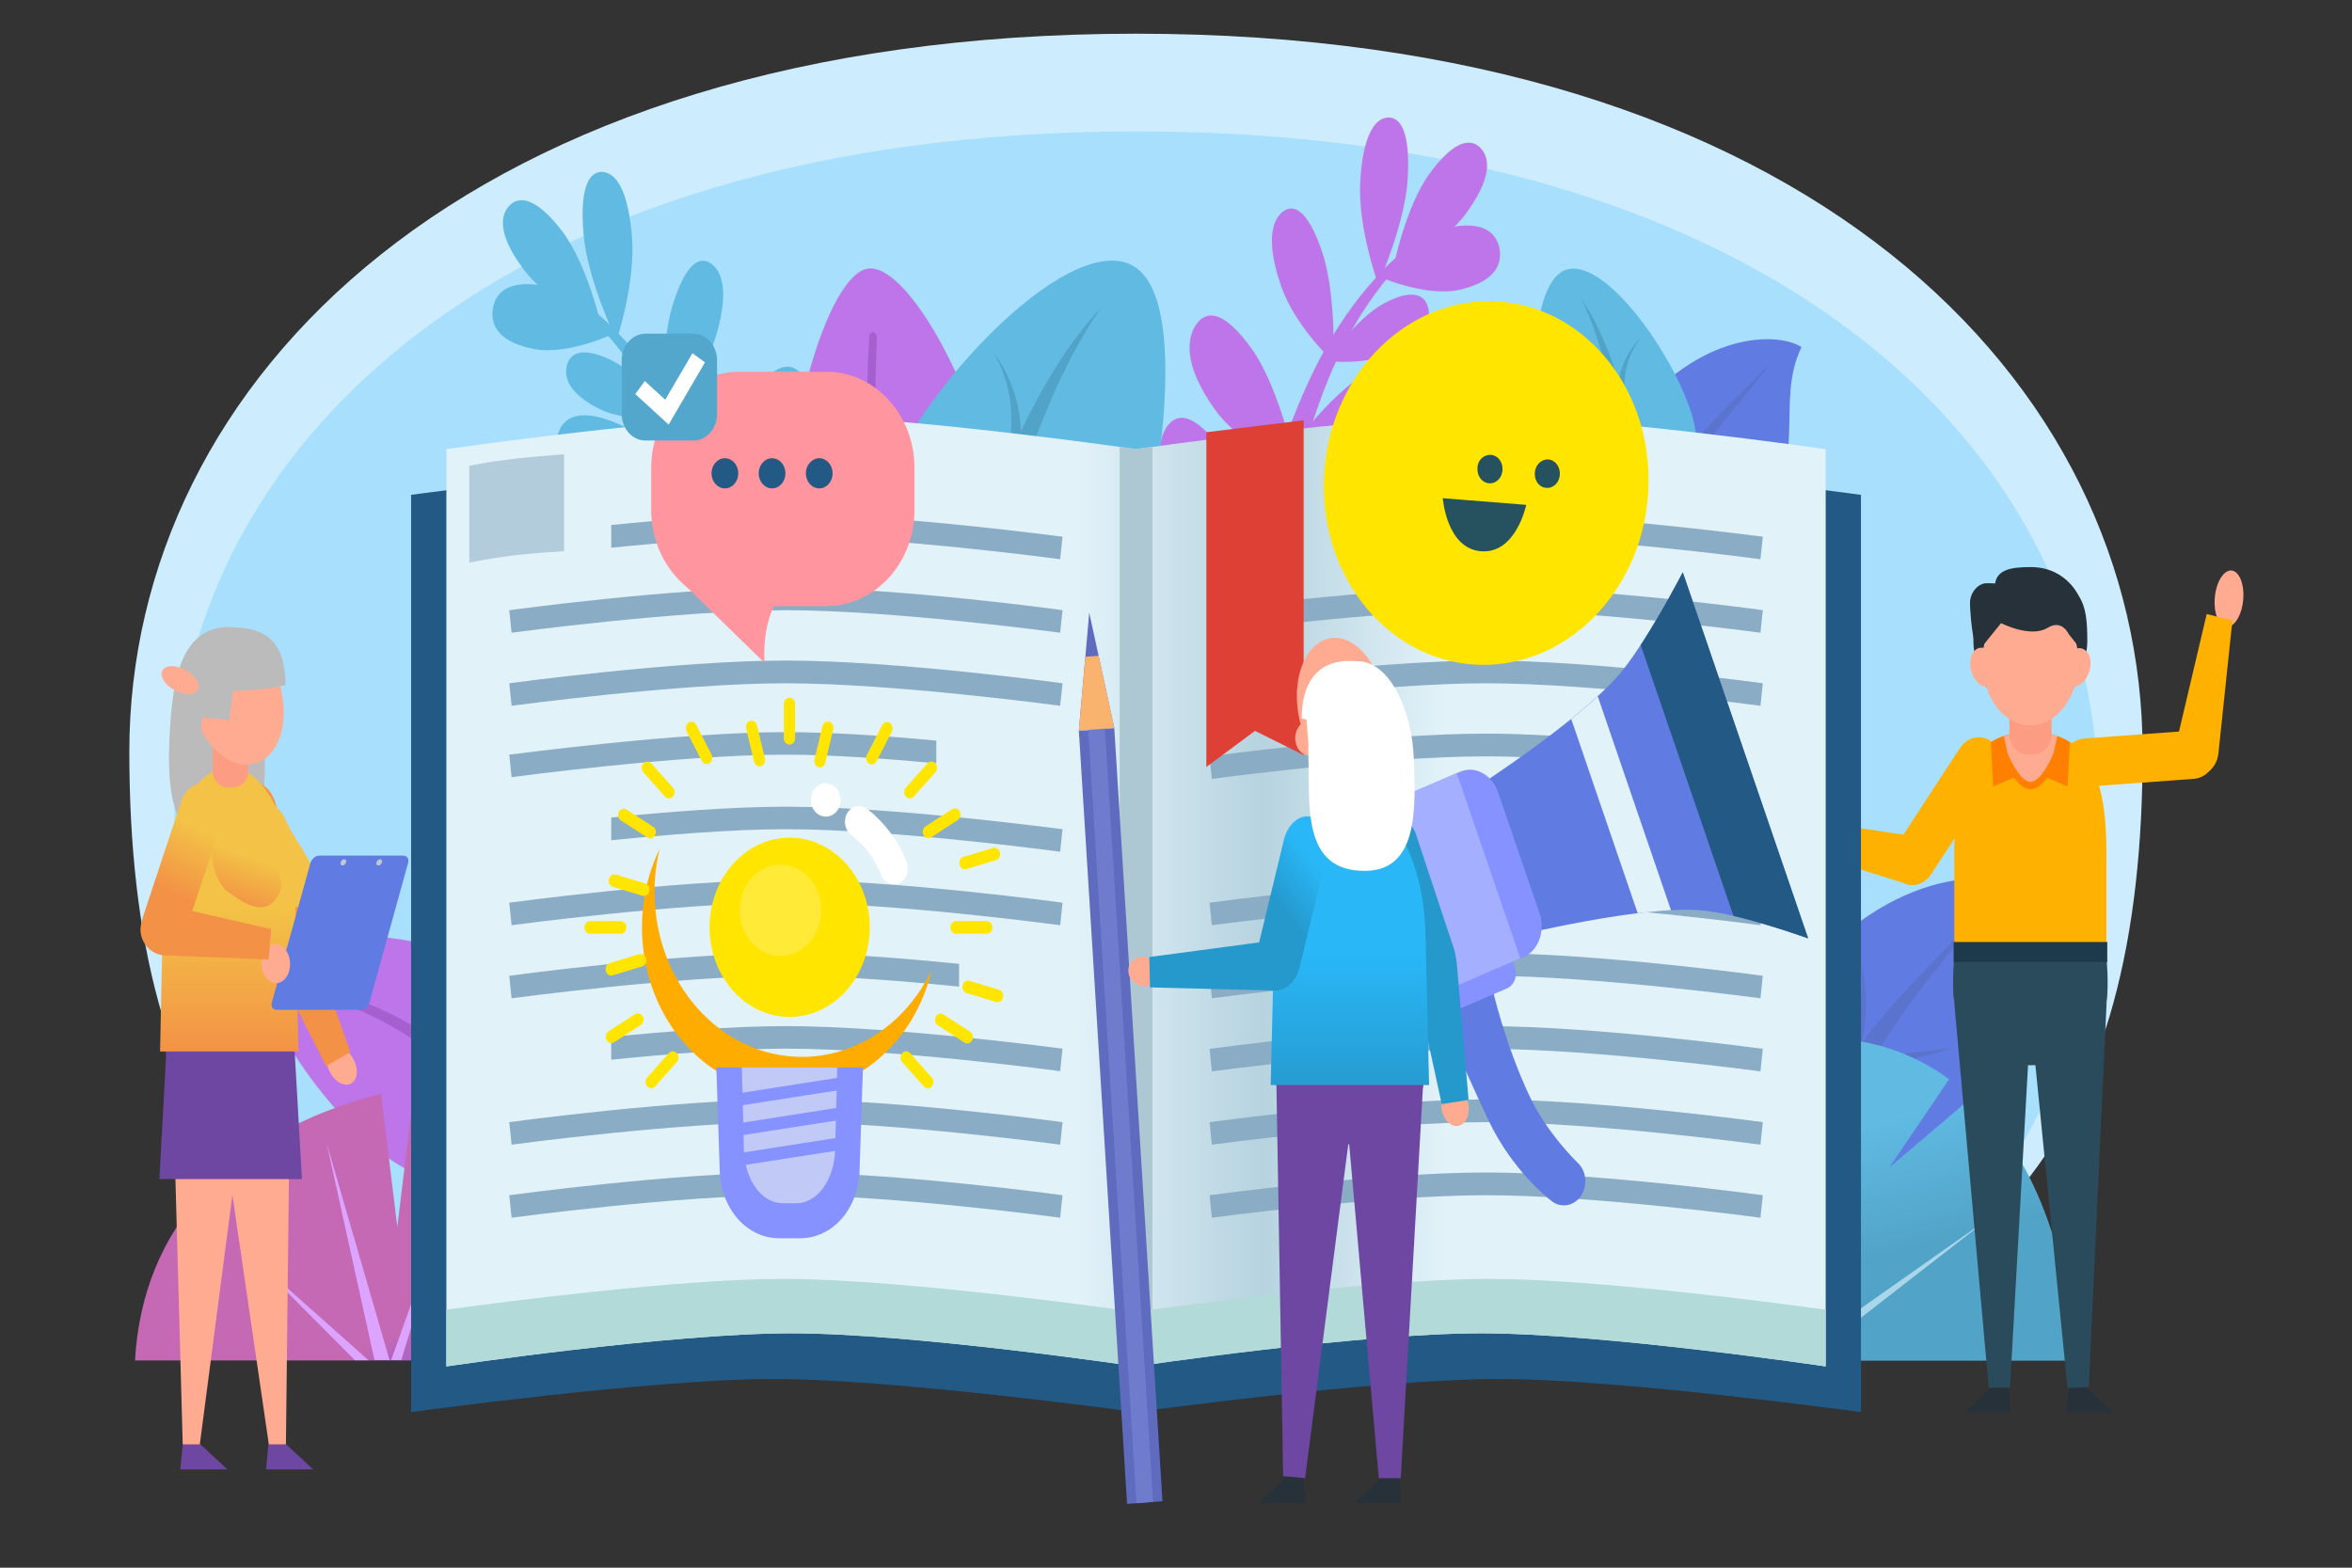 <?xml version="1.0" encoding="utf-8"?>
<!-- Generator: Adobe Illustrator 27.4.1, SVG Export Plug-In . SVG Version: 6.00 Build 0)  -->
<svg version="1.1" id="Layer_1" xmlns="http://www.w3.org/2000/svg" xmlns:xlink="http://www.w3.org/1999/xlink" x="0px" y="0px"
	 viewBox="0 0 600 400" style="enable-background:new 0 0 600 400;" xml:space="preserve">
<rect x="0" y="0" width="600" height="400" fill="#333333" stroke="none"/>
<style type="text/css">
	.st0{fill:#CDEDFF;}
	.st1{fill:#A8DFFC;}
	.st2{fill:#607CE2;}
	.st3{fill:#5A73CC;}
	.st4{fill:#60BAE2;}
	.st5{fill:#52A3C8;}
	.st6{fill:#BD75E9;}
	.st7{fill:#A55FCF;}
	.st8{fill:url(#path14804_00000077291500453691925890000017000250711718972827_);}
	.st9{fill:#AAD6EA;}
	.st10{fill:url(#path14818_00000107563491134628531660000003324190945770746500_);}
	.st11{fill:#DCA4FF;}
	.st12{fill:#FFAB91;}
	.st13{fill:#FFB100;}
	.st14{fill:#263139;}
	.st15{fill:#2A4B5B;}
	.st16{fill:#FF7F00;}
	.st17{fill:#FC9D83;}
	.st18{fill:#1C3A49;}
	.st19{fill:#225985;}
	.st20{fill:url(#path15162_00000011747717345215216540000010894518873627945138_);}
	.st21{fill:#AEC8D3;}
	.st22{fill:#B1DAD9;}
	.st23{fill:#8AACC4;}
	.st24{fill:#DE4035;}
	.st25{fill:#B2CCDC;}
	.st26{fill:#FF969F;}
	.st27{fill:#54A7CC;}
	.st28{fill:#FFFFFF;}
	.st29{fill:#FFE500;}
	.st30{fill:#FFAC00;}
	.st31{fill:#8692FF;}
	.st32{fill:#FFFFFF;fill-opacity:0.215;}
	.st33{fill:#C1CAF7;}
	.st34{fill:#E2F2F9;}
	.st35{fill:#A4AFFF;}
	.st36{fill:#265260;}
	.st37{fill:#BCBBBB;}
	.st38{fill:#F39146;}
	.st39{fill:#6D47A1;}
	.st40{fill:url(#path26341_00000070078447862920909900000016678442427791941787_);}
	.st41{fill:#F3C246;}
	.st42{fill:url(#path26355_00000163755935054240584580000010883292515040632499_);}
	.st43{fill:url(#path26361_00000004527882742847898680000007802452769152052391_);}
	.st44{fill:#C0C7D4;}
	.st45{fill:#5E6BBE;}
	.st46{fill:#FAB36E;}
	.st47{fill:#6F7BCC;}
	.st48{fill:#2598CC;}
	.st49{fill:url(#path63438-3_00000007413570158848743060000002154596038081959355_);}
	.st50{fill:url(#path63442-5_00000095324538268515353040000003024049704987791547_);}
</style>
<g id="layer1" transform="translate(0,47.638)">
	<g id="g26561" transform="matrix(0.542,0,0,0.542,-8175.602,-10455.197)">
		<path id="path14746" class="st0" d="M15433.4,19844.4h370.9c222.1,0,288.3-114.4,288.3-288.3c0-173.9-158.1-338.1-473.8-338.1
			c-315.6,0-473.8,164.2-473.8,338.1C15145.1,19729.9,15211.3,19844.4,15433.4,19844.4L15433.4,19844.4z"/>
		<path id="path14748" class="st1" d="M15441.7,19844.4h354.4c212.3,0,275.5-106,275.5-267.1s-151.1-313.3-452.7-313.3
			c-301.6,0-452.7,152.1-452.7,313.3S15229.4,19844.4,15441.7,19844.4L15441.7,19844.4z"/>
		<g id="g26297" transform="matrix(-0.391,-0.314,-0.314,0.391,23606.158,22543.177)">
			<path id="path26299" class="st2" d="M15981.3,4804.3c7-107-51.7-159.4-81.8-162.9c-13.8,58.8-72.6,74.4-79.7,172
				c-3.6,49.6,18.6,95.4,77.3,58.6C15954.9,4903.9,15978,4853.8,15981.3,4804.3L15981.3,4804.3z"/>
			<path id="path26301" class="st3" d="M15904.8,4851c3.4-1.4,6.8-2.9,10.1-4.5c7.9-33.4,8.2-64,6.2-92.7
				c-1.9-27.6-6.5-57.2-8.5-83.6c-0.9,31.9,0.8,52.2-0.2,84.8c-0.9,28.8-4.2,57.8-14.2,88.4
				C15900.4,4845.8,15902.6,4848.4,15904.8,4851L15904.8,4851z"/>
			<path id="path26303" class="st3" d="M15908.8,4828.6c2-3.3,3.7-6.6,5.3-9.9c-1.9-15.3-8.1-26.1-15.4-34.8
				c-8.1-9.6-19.9-18.8-27.4-27.3c7.7,12.4,14.8,18.4,22.5,31.2c5.6,9.3,9.4,19.5,9.5,32.8
				C15905.3,4822.9,15907.1,4825.5,15908.8,4828.6L15908.8,4828.6z"/>
			<path id="path26305" class="st3" d="M15915.3,4817.9c2.5-3.5,5-6.6,7.4-9.5c5.7-17.3,11.1-28.7,16.5-37.6
				c5.4-9,10.7-15.4,16.1-22.7c-6.3,6.3-12.7,12.1-19.3,20.6c-6.6,8.6-13.5,20-20.7,37.6
				C15915.3,4809.9,15915.3,4813.8,15915.3,4817.9z"/>
		</g>
		<g id="g26307" transform="matrix(-0.389,0.038,0.038,0.389,22448.913,17723.228)">
			<path id="path26309" class="st4" d="M17334.3,2670.3c0.7,62.2-30,97.5-93.6,99c-54.4,1.3-100.2-53.8-100.9-116
				c-0.7-62.2,76.3-213.9,130.8-213.3C17325.1,2440.7,17333.6,2608.1,17334.3,2670.3L17334.3,2670.3z"/>
			<path id="path26311" class="st5" d="M17221.5,2749.4c3.8-2.9,7.5-5.8,11.3-8.7c-2.1-66,0.2-119,5.4-161.9
				c5.2-42.9,13.4-76,23.3-102.1c-13.3,24.2-25.3,56.4-34.5,99.5c-9.1,43.1-15.3,96.8-17,164
				C17213.9,2743.3,17217.7,2746.4,17221.5,2749.4z"/>
			<path id="path26313" class="st5" d="M17222.4,2663.8c2.7-0.7,5.4-1.3,8.1-1.9c7.4-16.7,14.9-30.4,24.6-41.3
				c9.7-11,21.9-19.4,38.9-24.9c-17.5,3.3-31.1,9.7-43,19.7c-11.9,10-21.6,23.2-31.2,39.4
				C17220.7,2657.8,17221.5,2660.8,17222.4,2663.8z"/>
			<path id="path26315" class="st5" d="M17227.2,2617.9c1.7-2,3.5-4,5.2-5.9c-2-17.5-5.2-32.6-11.2-46.1
				c-6-13.5-14.7-25.1-27.4-35.9c11.6,12.4,18.4,24.9,22.4,38.2c3.9,13.2,5.1,27.7,5.3,44.5
				C17223.3,2614.3,17225.2,2616.1,17227.2,2617.9L17227.2,2617.9z"/>
		</g>
		<g id="g26274" transform="matrix(0.725,0.053,-0.064,0.875,1835.931,16339.71)">
			<path id="path26277" class="st6" d="M19303,2413.9c3.1,0.1,6.3,0.2,9.4,0.3c4.5-25.4,8.7-47.7,13.6-67.8
				c4.9-20.1,10.6-37.9,18.2-54.4c15.1-32.9,38.1-60.8,78.3-88.3c-41.6,24.5-67.5,50.1-86.2,83c-9.3,16.4-16.8,34.5-23.4,54.7
				c-6.6,20.2-12.4,42.7-18.4,67.7C19297.3,2410.8,19300.2,2412.3,19303,2413.9L19303,2413.9z"/>
			<path id="path26279" class="st6" d="M19371.1,2394.9c-26.6,13.9-68.6,12.2-68.6,12.2s25.5-36.8,52.1-50.7
				c26.6-13.9,39.8-10.2,44.4,0.4C19403.6,2367.4,19397.8,2381,19371.1,2394.9z"/>
			<path id="path26281" class="st6" d="M19253,2380.3c19.9,19.9,55.8,28.4,55.8,28.4s-14.5-41.9-34.5-61.9s-31.8-19.6-37.7-10.3
				C19230.8,2345.8,19233.1,2360.3,19253,2380.3L19253,2380.3z"/>
			<path id="path26283" class="st6" d="M19267.1,2324.4c19.9,19.9,55.8,28.4,55.8,28.4s-14.5-41.9-34.5-61.9s-31.8-19.6-37.7-10.3
				C19244.9,2289.9,19247.2,2304.5,19267.1,2324.4L19267.1,2324.4z"/>
			<path id="path26285" class="st6" d="M19382.7,2336.1c-26.6,13.9-68.6,12.2-68.6,12.2s25.5-36.8,52.1-50.7s39.8-10.2,44.4,0.4
				C19415.2,2308.7,19409.4,2322.3,19382.7,2336.1z"/>
			<path id="path26287" class="st6" d="M19304.1,2255.7c11.1,21.6,37.6,38.8,37.6,38.8s-1.6-37.2-12.8-58.8
				c-11.1-21.6-20.6-24.8-27.5-19.3C19294.6,2222,19293,2234.2,19304.1,2255.7z"/>
			<path id="path26289" class="st6" d="M19382,2286.3c-17.3,9-44.6,8-44.6,8s16.6-23.9,33.9-33c17.3-9,25.9-6.7,28.8,0.3
				C19403.1,2268.5,19399.3,2277.3,19382,2286.3L19382,2286.3z"/>
			<path id="path26291" class="st6" d="M19350.4,2197.1c0.5,24.7,16.4,54,16.4,54s14.6-33.2,14.1-57.9c-0.5-24.7-7.5-32.6-16-31.6
				C19356.6,2162.8,19349.9,2172.4,19350.4,2197.1z"/>
			<path id="path26293" class="st6" d="M19409.2,2218.3c-21.5,5.4-43.5,28.5-43.5,28.5s32.3,9.6,53.8,4.2
				c21.5-5.4,26.8-14.6,24-23.6C19440.6,2218.4,19430.6,2213,19409.2,2218.3L19409.2,2218.3z"/>
			<path id="path26295" class="st6" d="M19394.7,2190.1c-14.1,18.8-19,52.3-19,52.3s30.6-14,44.7-32.8c14.1-18.8,13.3-29.8,6.2-35.2
				C19419.6,2169,19408.8,2171.3,19394.7,2190.1L19394.7,2190.1z"/>
		</g>
		<g id="g14750" transform="matrix(-0.517,0.084,0.066,0.597,22678.455,16378.627)">
			<path id="path14752" class="st6" d="M14367,3118.8c0.9,65.7-36.2,101.4-89.9,41.3c-49.6,24.1-90.2,21.4-91.1-44.3
				c-0.9-65.7,50.6-183.4,88-182.8C14311.4,2933.6,14366.1,3053,14367,3118.8z"/>
			<path id="path14754" class="st7" d="M14275.7,2982.8c-2.2,0-3.9,2.2-3.4,4.7c9.6,54.1,12.2,79.3,2.3,146.7
				c-0.5,3.3,1.5,6.4,4.4,7.1c2.9,0.6,5.7-1.5,6.1-4.8c10.1-69,3.8-95.4-5.9-150.3C14278.9,2984.2,14277.4,2982.8,14275.7,2982.8
				L14275.7,2982.8z"/>
		</g>
		<g id="g14756" transform="matrix(0.624,0.163,-0.163,0.624,8505.913,15135.64)">
			<path id="path14758" class="st4" d="M12372.7,3730.5c1.6,61.9-28.7,96.4-92.6,96.8c-54.8,0.3-101.7-55.2-103.3-117.1
				s73.4-211.3,128.2-209.7C12359.8,3502.1,12371.1,3668.6,12372.7,3730.5L12372.7,3730.5z"/>
			<path id="path14760" class="st5" d="M12260.5,3807.1c3.7-2.9,7.5-5.7,11.2-8.4c-3.1-65.6-1.6-118.2,2.9-160.8
				c4.6-42.5,12.3-75.3,21.9-101.1c-13,23.8-24.6,55.6-33.1,98.3c-8.5,42.7-13.9,96-14.5,162.7
				C12252.7,3800.9,12256.6,3804,12260.5,3807.1z"/>
			<path id="path14762" class="st5" d="M12260,3722c2.7-0.6,5.4-1.2,8.1-1.7c7.2-16.4,14.5-29.9,24.1-40.6
				c9.6-10.7,21.7-18.9,38.8-24.1c-17.5,3-31.2,9.1-42.9,18.8c-11.8,9.7-21.3,22.7-30.7,38.7
				C12258.2,3716.1,12259.1,3719.1,12260,3722z"/>
			<path id="path14764" class="st5" d="M12264.1,3676.5c1.7-1.9,3.4-3.9,5.1-5.8c-2.3-17.4-5.7-32.5-12-46.1
				c-6.2-13.5-15.1-25.2-28.2-36.2c11.9,12.6,18.9,25.1,23.1,38.4c4.2,13.2,5.6,27.6,6,44.3
				C12260.2,3672.8,12262.1,3674.6,12264.1,3676.5L12264.1,3676.5z"/>
		</g>
		<g id="g14766" transform="matrix(-0.733,0.077,0.093,0.885,31102.048,15873.236)">
			<path id="path14768" class="st4" d="M21653.9,2215.5c3.1,0.1,6.3,0.2,9.4,0.3c4.4-25.3,8.5-47.6,13.3-67.7
				c4.8-20,10.4-37.9,18-54.3c15-32.8,37.9-60.6,78-88c-41.5,24.3-67.4,49.9-86,82.7c-9.3,16.4-16.6,34.4-23.2,54.6
				c-6.5,20.2-12.2,42.6-18.1,67.6C21648.2,2212.3,21651,2213.9,21653.9,2215.5L21653.9,2215.5z"/>
			<path id="path14770" class="st4" d="M21721.9,2196.7c-26.6,13.8-68.6,12-68.6,12s25.3-36.7,51.9-50.5
				c26.6-13.8,39.8-10.1,44.4,0.5C21754.3,2169.4,21748.5,2182.9,21721.9,2196.7z"/>
			<path id="path14772" class="st4" d="M21603.7,2181.7c20,20,55.9,28.6,55.9,28.6s-14.7-42-34.7-61.9c-20-20-31.9-19.6-37.8-10.4
				C21581.3,2147.2,21583.6,2161.8,21603.7,2181.7L21603.7,2181.7z"/>
			<path id="path14774" class="st4" d="M21617.6,2126c20,20,55.9,28.6,55.9,28.6s-14.7-42-34.7-61.9s-31.9-19.6-37.8-10.4
				C21595.2,2091.4,21597.6,2106,21617.6,2126L21617.6,2126z"/>
			<path id="path14776" class="st4" d="M21733.3,2138c-26.6,13.8-68.6,12-68.6,12s25.3-36.7,51.9-50.5c26.6-13.8,39.8-10.1,44.4,0.5
				C21765.6,2110.7,21759.9,2124.2,21733.3,2138z"/>
			<path id="path14778" class="st4" d="M21654.3,2057.4c11.2,21.6,37.8,38.9,37.8,38.9s-1.8-37.2-13-58.8
				c-11.2-21.6-20.8-24.8-27.6-19.3C21644.6,2023.7,21643.1,2035.8,21654.3,2057.4z"/>
			<path id="path14780" class="st4" d="M21732.3,2088.3c-17.3,9-44.6,7.8-44.6,7.8s16.5-23.9,33.8-32.8s25.9-6.6,28.9,0.3
				C21753.4,2070.5,21749.6,2079.3,21732.3,2088.3L21732.3,2088.3z"/>
			<path id="path14782" class="st4" d="M21700.4,1999c0.6,24.7,16.7,54,16.7,54s14.5-33.1,13.9-57.8c-0.6-24.7-7.7-32.6-16.1-31.6
				C21706.4,1964.7,21699.8,1974.3,21700.4,1999z"/>
			<path id="path14784" class="st4" d="M21759.3,2020.4c-21.5,5.3-43.4,28.3-43.4,28.3s32.4,9.7,53.8,4.4
				c21.5-5.3,26.8-14.5,23.9-23.5C21790.7,2020.5,21780.7,2015.1,21759.3,2020.4L21759.3,2020.4z"/>
			<path id="path14786" class="st4" d="M21744.7,1992.1c-14,18.7-18.8,52.2-18.8,52.2s30.6-13.9,44.6-32.6
				c14-18.7,13.2-29.8,6.1-35.2C21769.5,1971.1,21758.7,1973.4,21744.7,1992.1L21744.7,1992.1z"/>
		</g>
		<g id="g14788" transform="translate(2550.718,15011.173)">
			<g id="g14790" transform="matrix(-0.548,-0.423,-0.423,0.548,23745.609,9075.522)">
				<path id="path14792" class="st2" d="M15756.1,4112.1c7-107.2-51.6-159.8-81.7-163.3c-13.8,58.9-72.4,74.5-79.5,172.3
					c-3.6,49.7,18.6,95.6,77.2,58.7C15729.9,4212,15752.9,4161.7,15756.1,4112.1L15756.1,4112.1z"/>
				<path id="path14794" class="st3" d="M15699.3,4114.3c-4.2,0.2-8.2,1.1-11.8,3.1c-26.7,14.8-58,50.3-87.5,47.8
					c9.6,26.5,32.6,39.5,72.3,14.6c55.5,30.9,78.9-14.3,83.5-61.9c-4.3,0.9-8.9,1.6-14.1,1.9
					C15728.7,4120.5,15712.9,4113.7,15699.3,4114.3L15699.3,4114.3z"/>
				<path id="path14796" class="st3" d="M15679.8,4158.9c3.4-1.4,6.8-2.9,10.1-4.5c7.8-33.5,8.2-64.1,6.1-92.9
					c-2-27.7-6.5-57.3-8.5-83.8c-0.9,32,0.8,52.3-0.2,85c-0.9,28.9-4.1,57.9-14.1,88.6
					C15675.5,4153.7,15677.7,4156.3,15679.8,4158.9L15679.8,4158.9z"/>
				<path id="path14798" class="st3" d="M15683.8,4136.4c1.9-3.3,3.7-6.6,5.3-10c-1.9-15.3-8-26.1-15.3-34.8
					c-8.1-9.6-19.9-18.8-27.4-27.4c7.7,12.4,14.7,18.4,22.5,31.3c5.6,9.3,9.4,19.6,9.4,32.9
					C15680.3,4130.7,15682.1,4133.4,15683.8,4136.4L15683.8,4136.4z"/>
				<path id="path14800" class="st3" d="M15690.3,4125.7c2.5-3.5,5-6.6,7.4-9.5c5.7-17.3,11.1-28.8,16.4-37.7
					c5.4-9,10.6-15.4,16.1-22.7c-6.3,6.4-12.6,12.1-19.2,20.6c-6.6,8.6-13.5,20.1-20.6,37.6
					C15690.3,4117.7,15690.3,4121.7,15690.3,4125.7z"/>
			</g>
			<g id="g14802" transform="translate(-7432.185,3671.119)">
				
					<linearGradient id="path14804_00000137841909593112033950000000079966571274982069_" gradientUnits="userSpaceOnUse" x1="58000.109" y1="-529.207" x2="58029.695" y2="-639.634" gradientTransform="matrix(0.542 0 0 -0.542 -10676.799 785.68)">
					<stop  offset="0" style="stop-color:#60BAE2"/>
					<stop  offset="1" style="stop-color:#52A3C8"/>
				</linearGradient>
				<path id="path14804" style="fill:url(#path14804_00000137841909593112033950000000079966571274982069_);" d="M20822.9,1008.5
					c-5.2,0-10.6,0.3-16.1,1l-9.4,77.1l-9-73.6c-0.6,0.1-1.2,0.3-1.8,0.5c-82.2,21.6-130,73.6-134.1,146.9h289.7
					c-2.8-50.5-19.3-96.1-48.7-123.8l-38.6,32.8l28.1-41.5C20866.4,1015.7,20846.3,1008.6,20822.9,1008.5L20822.9,1008.5z"/>
				<path id="path14806" class="st9" d="M20758.3,1040.2l26.5,120.1h8.3L20758.3,1040.2L20758.3,1040.2z M20830.9,1056.9
					l-36.9,103.4h5.6L20830.9,1056.9L20830.9,1056.9z M20902.1,1093.1l-95.5,67.2h9L20902.1,1093.1z M20716.4,1102.5l57.6,57.9h7.5
					L20716.4,1102.5z"/>
			</g>
		</g>
		<g id="g14808" transform="translate(2172.554,14986.929)">
			<g id="g14810" transform="matrix(0.267,-0.451,0.531,0.28,7931.334,10261.738)">
				<path id="path14812" class="st6" d="M14092.6,2738.3c-3.3,60.5-46.2,95.5-100.8,43.5c-55.7,25.3-99.7,25.3-96.4-35.2
					c3.3-60.5,67.2-171.9,108-173.7C14044.1,2571.3,14096,2677.9,14092.6,2738.3z"/>
				<path id="path14814" class="st7" d="M14002,2618.7c-2.4,0.1-4.4,2.3-4,4.5c6.9,49.2,8.1,72.3-7.1,135c-0.8,3,1.2,5.8,4.3,6.2
					c3.2,0.4,6.3-1.8,7-4.8c15.6-64.1,10.4-88.1,3.4-138C14005.4,2619.8,14003.9,2618.6,14002,2618.7L14002,2618.7z"/>
			</g>
			<g id="g14816" transform="matrix(0.852,0,0,0.852,-6446.894,4569.811)">
				
					<linearGradient id="path14818_00000115499262210231180960000006591716984721617571_" gradientUnits="userSpaceOnUse" x1="69726.148" y1="-1452.126" x2="69653.336" y2="-1319.918" gradientTransform="matrix(0.462 0 0 -0.462 -9246.262 -286.202)">
					<stop  offset="0" style="stop-color:#5E4DFE"/>
					<stop  offset="1" style="stop-color:#C569B4"/>
				</linearGradient>
				<path id="path14818" style="fill:url(#path14818_00000115499262210231180960000006591716984721617571_);" d="M22966.2,183.6
					c-5.2,0-10.6,0.3-16.1,1l-9.4,77.1l-9-73.6c-0.6,0.1-1.2,0.3-1.8,0.5c-82.2,21.6-130,73.6-134.1,146.9h289.7
					c-2.8-50.5-19.3-96.1-48.7-123.8l-38.6,32.8l28.1-41.5C23009.8,190.7,22989.7,183.7,22966.2,183.6L22966.2,183.6z"/>
				<path id="path14820" class="st11" d="M22901.6,215.2l26.5,120.1h8.3L22901.6,215.2L22901.6,215.2z M22974.2,231.9l-36.9,103.4
					h5.6L22974.2,231.9L22974.2,231.9z M23045.5,268.1l-95.5,67.2h9L23045.5,268.1z M22859.7,277.5l57.6,57.9h7.5L22859.7,277.5z"/>
			</g>
		</g>
		<g id="g26532" transform="translate(-457.143,0)">
			<g id="g14824" transform="matrix(1.589,0,0,1.589,7559.355,25235.437)">
				<path id="ellipse14826" class="st12" d="M5557.8-3549.8c-0.2,2.3-2.7,4-5.6,3.7c-2.9-0.3-5.1-2.4-4.9-4.7s2.7-4,5.6-3.7
					C5555.7-3554.2,5557.9-3552.1,5557.8-3549.8z"/>
				<path id="path14828" class="st13" d="M5613.3-3577c2.7,2.5,2.7,7.2,0.3,10.9l-18.3,28.1c-2.4,3.7-6.8,4.3-9.6,1.8
					c-2.7-2.5-2.7-7.2-0.3-10.9l18.3-28.1C5606.1-3578.9,5610.5-3579.5,5613.3-3577L5613.3-3577z"/>
				<path id="path14830" class="st13" d="M5596-3540.8c0.6-3.9-2.2-7.7-6.1-8.4l-35-5.2l-1.3,8.6l34.2,10.7
					C5591.7-3533.8,5595.4-3536.8,5596-3540.8L5596-3540.8z"/>
			</g>
			<path id="path14832" class="st14" d="M16523.7,19503.6c0,16.9-12,36.8-26.8,36.8c-14.8,0-26.8-20-26.8-36.8s1.9-29.3,26.8-29.3
				C16521.8,19474.4,16523.7,19486.8,16523.7,19503.6z"/>
			<path id="path14834" class="st13" d="M16511.9,19562.7c0.7,6.3,6.3,10.2,12.7,9.7l49.2-3.6c6.4-0.5,11-6.6,10.3-12.9
				s-6.3-10.2-12.7-9.7l-49.2,3.6C16515.8,19550.3,16511.2,19556.4,16511.9,19562.7z"/>
			
				<ellipse id="ellipse14886" transform="matrix(9.131338e-02 -0.996 0.996 9.131338e-02 -4333.16 34225.109)" class="st12" cx="16586.9" cy="19486.9" rx="13.3" ry="6.7"/>
			<path id="path14836" class="st13" d="M16572.9,19567.1c-5.5-1.4-8.8-8.2-7.3-15.2l14.3-60.7l12.1,3l-6.6,62.8
				C16584.6,19564.1,16578.4,19568.5,16572.9,19567.1L16572.9,19567.1z"/>
			<path id="path14838" class="st14" d="M16515.3,19853.6l-1.3,13.4h21.5l-14.3-13.3L16515.3,19853.6z"/>
			<path id="path14840" class="st15" d="M16533,19669.7c0,0-0.1-21.4-19.4-20.4c-19.3,1-17.5,22.3-17.5,22.3l18.3,184l10-0.5
				L16533,19669.7z"/>
			<g id="g14842" transform="matrix(1.589,0,0,1.589,16224.661,19553.486)">
				<path id="path14844" class="st14" d="M164.6,188.9l0.8,8.4H152l9-8.4L164.6,188.9z"/>
				<path id="path14846" class="st15" d="M148.6,73.8c0,0-0.5-13.5,11.6-13.5c12.2,0,11.6,13.5,11.6,13.5L165.3,190H159L148.6,73.8z
					"/>
			</g>
			<path id="path14848" class="st13" d="M16496.9,19546.8c-26.6,0-35.8,19.6-35.8,56.6v69.9c0,0,7.4,30.2,35.8,30.2
				s35.8-30.2,35.8-30.2v-69.9C16532.7,19566.4,16523.5,19546.8,16496.9,19546.8z"/>
			<path id="path14850" class="st16" d="M16496.9,19546.8c-7.5,0-13.7,1.6-18.6,4.7l1.1,20.9l17.5-7.6l17.5,7.6l1.1-20.9
				C16510.6,19548.4,16504.4,19546.8,16496.9,19546.8L16496.9,19546.8z"/>
			<path id="path14852" class="st16" d="M16496.9,19553c-4.7,0-8.9,0.6-12.5,1.8l1.8,8.2c0,0,4.5,10.7,10.8,10.7
				c6.2,0,10.8-10.7,10.8-10.7l1.8-8.2C16505.8,19553.6,16501.6,19553,16496.9,19553L16496.9,19553z"/>
			<path id="path14854" class="st12" d="M16496.9,19546.8c-4.7,0-8.9,0.6-12.5,1.8l1.8,8.2c0,0,5.4,13.4,10.8,13.4
				s10.8-13.4,10.8-13.4l1.8-8.2C16505.8,19547.4,16501.6,19546.8,16496.9,19546.8L16496.9,19546.8z"/>
			<path id="path14856" class="st15" d="M16461.1,19652.2c0,0-1.3,14.3,0,21.2c3,16.4,7.4,30.2,35.8,30.2s32.8-13.8,35.8-30.2
				c1.3-6.9,0-21.2,0-21.2H16461.1z"/>
			<path id="rect14858" class="st17" d="M16495.6,19520.2h2.7c4.7,0,8.6,4.3,8.6,9.6v17.9c0,5.3-3.8,9.6-8.6,9.6h-2.7
				c-4.7,0-8.6-4.3-8.6-9.6v-17.9C16487,19524.5,16490.8,19520.2,16495.6,19520.2z"/>
			<ellipse id="ellipse14860" class="st12" cx="16496.9" cy="19513.7" rx="22.6" ry="29.9"/>
			<rect id="rect14862" x="16460.8" y="19645.6" class="st18" width="72.3" height="9.4"/>
			<path id="path14864" class="st14" d="M16516,19489.3c0,0-5.5-8.8-19.1-8.8c-13.6,0-19.1,8.8-19.1,8.8l-5.6,19.7l10.9-13.5
				c0,0,13.9,7.1,21.9,2.2c6.8-4.2,9.9,2.9,9.9,2.9l6.7,8.4L16516,19489.3z"/>
			<g id="g14866" transform="matrix(1.589,0,0,1.589,16224.301,19552.069)">
				
					<ellipse id="ellipse14868" transform="matrix(0.967 -0.255 0.255 0.967 10.933 39.481)" class="st12" cx="157.9" cy="-22.5" rx="4" ry="5.9"/>
				<path id="ellipse14870" class="st12" d="M186-28.2c-2.2,0-4.4,2.6-4.9,5.7s1,5.7,3.3,5.7c2.2,0,4.4-2.6,4.9-5.7
					C189.8-25.7,188.3-28.2,186-28.2z"/>
			</g>
			<path id="path14872" class="st14" d="M16483.3,19481.9c0,4.9-9.9,24.6-11.6,24.6s-3.2-15.5-3.2-20.5s3.9-9.3,7.8-9.3
				C16483.4,19476.7,16483.3,19477,16483.3,19481.9z"/>
			<path id="path14874" class="st14" d="M16520.7,19485.7c0,2-14.2,2.2-23.6,2.2s-16.9-1.1-16.9-9.4c0-8.3,7.6-9.4,16.9-9.4
				C16514.3,19469.1,16520.7,19483.6,16520.7,19485.7L16520.7,19485.7z"/>
		</g>
		<g id="g26191" transform="translate(-68.571,-1920)">
			<path id="path15160" class="st19" d="M15346.2,21355.1c0,0,113.6-15.6,170.6-15.6s170.6,15.6,170.6,15.6s113.6-15.6,170.6-15.6
				c57.1,0,170.6,15.6,170.6,15.6v431.8c0,0-113.6-15.6-170.6-15.6s-170.6,15.6-170.6,15.6s-113.6-15.6-170.6-15.6
				s-170.6,15.6-170.6,15.6L15346.2,21355.1z"/>
			
				<linearGradient id="path15162_00000070812779222134079140000001780532545294131617_" gradientUnits="userSpaceOnUse" x1="70407.352" y1="26637.492" x2="70049.227" y2="26637.492" gradientTransform="matrix(0.486 0 0 -0.486 -18384.471 34492.875)">
				<stop  offset="0" style="stop-color:#E2F2F9"/>
				<stop  offset="0.5" style="stop-color:#B6D3DF"/>
				<stop  offset="1" style="stop-color:#E2F2F9"/>
			</linearGradient>
			<path id="path15162" style="fill:url(#path15162_00000070812779222134079140000001780532545294131617_);" d="M15362.8,21333.6
				c0,0,108-15.6,162.3-15.6c54.3,0,162.3,15.6,162.3,15.6s108-15.6,162.3-15.6c54.3,0,162.3,15.6,162.3,15.6v431.8
				c0,0-104.9-15.6-162.3-15.6s-162.3,15.6-162.3,15.6s-104.9-15.6-162.3-15.6c-57.5,0-162.3,15.6-162.3,15.6V21333.6z"/>
			<path id="path15164" class="st21" d="M15695.1,21332.5c-4.8,0.7-7.7,1.1-7.7,1.1s-2.9-0.4-7.7-1.1v431.8c4.8,0.7,7.7,1.1,7.7,1.1
				s2.9-0.4,7.7-1.1V21332.5z"/>
			<path id="path15166" class="st22" d="M15521.3,21724.2c-49.5,0-133.2,11-158.5,14.5v26.7c0,0,104.9-15.6,162.3-15.6
				s162.3,15.6,162.3,15.6s104.9-15.6,162.3-15.6c57.5,0,162.3,15.6,162.3,15.6v-26.7c-25.3-3.5-109-14.5-158.5-14.5
				c-58.8,0-166.2,15.6-166.2,15.6S15580.1,21724.2,15521.3,21724.2z"/>
			<path id="path15168" class="st23" d="M15522.6,21466.8c21.5,0,47.6,1.8,70.8,4v10.7c-23.2-2.2-49.5-4.1-70.8-4.1
				c-50.7,0-129.1,10.6-129.1,10.6l-1.1-10.6C15392.4,21477.5,15470.8,21466.8,15522.6,21466.8L15522.6,21466.8z"/>
			<path id="path15170" class="st23" d="M15522.6,21364.2c-25.2,0-56.5,2.5-82.2,5.1v10.7c25.7-2.6,57.3-5.2,82.2-5.2
				c50.7,0,129.1,10.6,129.1,10.6l1.1-10.6C15652.9,21374.9,15574.5,21364.2,15522.6,21364.2z M15522.6,21398.7
				c-51.8,0-130.2,10.7-130.2,10.7l1.1,10.6c0,0,78.4-10.6,129.1-10.6s129.1,10.6,129.1,10.6l1.1-10.6
				C15652.9,21409.3,15574.5,21398.7,15522.6,21398.7z M15522.6,21433.1c-51.8,0-130.2,10.7-130.2,10.7l1.1,10.6
				c0,0,78.4-10.6,129.1-10.6s129.1,10.6,129.1,10.6l1.1-10.6C15652.9,21443.8,15574.5,21433.1,15522.6,21433.1z M15522.6,21501.9
				c-25.2,0-56.5,2.5-82.2,5.1v10.7c25.7-2.6,57.3-5.2,82.2-5.2c50.7,0,129.1,10.6,129.1,10.6l1.1-10.6
				C15652.9,21512.6,15574.5,21501.9,15522.6,21501.9z M15522.6,21536.4c-51.8,0-130.2,10.7-130.2,10.7l1.1,10.6
				c0,0,78.4-10.6,129.1-10.6s129.1,10.6,129.1,10.6l1.1-10.6C15652.9,21547.1,15574.5,21536.4,15522.6,21536.4z M15522.6,21570.8
				c-51.8,0-130.2,10.7-130.2,10.7l1.1,10.6c0,0,78.4-10.6,129.1-10.6c24.7,0,55.9,2.5,81.5,5.1v-10.7
				C15578.6,21573.3,15547.6,21570.8,15522.6,21570.8z M15522.6,21605.2c-25.2,0-56.5,2.5-82.2,5.1v10.7c25.7-2.6,57.3-5.2,82.2-5.2
				c50.7,0,129.1,10.6,129.1,10.6l1.1-10.6C15652.9,21615.9,15574.5,21605.2,15522.6,21605.2z M15522.6,21639.7
				c-51.8,0-130.2,10.7-130.2,10.7l1.1,10.6c0,0,78.4-10.6,129.1-10.6s129.1,10.6,129.1,10.6l1.1-10.6
				C15652.9,21650.4,15574.5,21639.7,15522.6,21639.7z M15522.6,21674.1c-51.8,0-130.2,10.7-130.2,10.7l1.1,10.6
				c0,0,78.4-10.6,129.1-10.6s129.1,10.6,129.1,10.6l1.1-10.6C15652.9,21684.8,15574.5,21674.1,15522.6,21674.1z"/>
			<path id="path15172" class="st23" d="M15852.2,21364.2c-21.3,0-47.1,1.8-70,3.9v10.7c23.1-2.1,48.9-4,70-4
				c50.7,0,129.1,10.6,129.1,10.6l1.1-10.6C15982.5,21374.9,15904.1,21364.2,15852.2,21364.2L15852.2,21364.2z M15852.2,21398.7
				c-51.8,0-130.2,10.7-130.2,10.7l1.1,10.6c0,0,78.4-10.6,129.1-10.6c50.7,0,129.1,10.6,129.1,10.6l1.1-10.6
				C15982.5,21409.3,15904.1,21398.7,15852.2,21398.7L15852.2,21398.7z M15852.2,21433.1c-51.8,0-130.2,10.7-130.2,10.7l1.1,10.6
				c0,0,78.4-10.6,129.1-10.6c50.7,0,129.1,10.6,129.1,10.6l1.1-10.6C15982.5,21443.8,15904.1,21433.1,15852.2,21433.1
				L15852.2,21433.1z M15852.2,21467.5c-51.8,0-130.2,10.7-130.2,10.7l1.1,10.6c0,0,78.4-10.6,129.1-10.6c17.7,0,38.7,1.3,58.7,3
				v-10.7C15891.1,21468.8,15870.1,21467.5,15852.2,21467.5z M15852.2,21536.4c-51.8,0-130.2,10.7-130.2,10.7l1.1,10.6
				c0,0,78.4-10.6,129.1-10.6c50.7,0,129.1,10.6,129.1,10.6l1.1-10.6C15982.5,21547.1,15904.1,21536.4,15852.2,21536.4
				L15852.2,21536.4z M15852.2,21570.8c-51.8,0-130.2,10.7-130.2,10.7l1.1,10.6c0,0,78.4-10.6,129.1-10.6
				c50.7,0,129.1,10.6,129.1,10.6l1.1-10.6C15982.5,21581.5,15904.1,21570.8,15852.2,21570.8L15852.2,21570.8z M15852.2,21605.2
				c-51.8,0-130.2,10.7-130.2,10.7l1.1,10.6c0,0,78.4-10.6,129.1-10.6c50.7,0,129.1,10.6,129.1,10.6l1.1-10.6
				C15982.5,21615.9,15904.1,21605.2,15852.2,21605.2L15852.2,21605.2z M15852.2,21639.7c-51.8,0-130.2,10.7-130.2,10.7l1.1,10.6
				c0,0,78.4-10.6,129.1-10.6c50.7,0,129.1,10.6,129.1,10.6l1.1-10.6C15982.5,21650.4,15904.1,21639.7,15852.2,21639.7
				L15852.2,21639.7z M15852.2,21674.1c-51.8,0-130.2,10.7-130.2,10.7l1.1,10.6c0,0,78.4-10.6,129.1-10.6
				c50.7,0,129.1,10.6,129.1,10.6l1.1-10.6C15982.5,21684.8,15904.1,21674.1,15852.2,21674.1L15852.2,21674.1z"/>
			<path id="path15174" class="st24" d="M15720.6,21325.6l45.7-5.6v157.6l-22.9-11.4l-22.9,17V21325.6z"/>
			<path id="path15176" class="st25" d="M15373.6,21341.4c14.9-3,29.8-4.3,44.6-5.4v45.6c-15,0.9-30,2.3-44.6,5.4V21341.4z"/>
			<g id="g15829" transform="matrix(1.267,0,0,1.267,-4378.332,-6020.282)">
				<path id="rect15823" class="st26" d="M15689.9,21560.7h32.2c18.1,0,32.8,16,32.8,35.7v15.7c0,19.7-14.7,35.7-32.8,35.7h-32.2
					c-18.1,0-32.8-16-32.8-35.7v-15.7C15657.1,21576.7,15671.8,21560.7,15689.9,21560.7z"/>
				<path id="path15825" class="st26" d="M15669.7,21640.1c8.4-5.9,30-10.7,44.9-7.6c-9.8,8.4-16.4,19-15.4,36.4L15669.7,21640.1z"
					/>
			</g>
			<g id="g15839" transform="translate(5.714,-8.571)">
				<path id="rect15833" class="st27" d="M15450.8,21287.8h22.5c6.2,0,11.2,5.6,11.2,12.5v25.3c0,6.9-5,12.5-11.2,12.5h-22.5
					c-6.2,0-11.2-5.6-11.2-12.5v-25.3C15439.6,21293.4,15444.6,21287.8,15450.8,21287.8z"/>
				<path id="path15835" class="st28" d="M15472.9,21297l-12.8,21.9l-9.6-8.8l-4.5,6.1l15.7,14.4l17.1-29.3L15472.9,21297z"/>
			</g>
			<g id="g15864" transform="translate(21.193,-12.143)">
				<path id="rect15858" class="st19" d="M15472.7,21350L15472.7,21350c3.5,0,6.3,3.2,6.3,7.1l0,0c0,3.9-2.8,7.1-6.3,7.1l0,0
					c-3.5,0-6.3-3.2-6.3-7.1l0,0C15466.4,21353.2,15469.2,21350,15472.7,21350z"/>
				<path id="rect15860" class="st19" d="M15494.9,21350L15494.9,21350c3.5,0,6.3,3.2,6.3,7.1l0,0c0,3.9-2.8,7.1-6.3,7.1l0,0
					c-3.5,0-6.3-3.2-6.3-7.1l0,0C15488.6,21353.2,15491.4,21350,15494.9,21350z"/>
				<path id="rect15862" class="st19" d="M15517.1,21350L15517.1,21350c3.5,0,6.3,3.2,6.3,7.1l0,0c0,3.9-2.8,7.1-6.3,7.1l0,0
					c-3.5,0-6.3-3.2-6.3-7.1l0,0C15510.8,21353.2,15513.7,21350,15517.1,21350z"/>
			</g>
			<g id="g15955" transform="translate(-1923.331,892.975)">
				<g id="g15910">
					<ellipse id="circle14928" class="st29" cx="17447.7" cy="20665.7" rx="37.7" ry="42.2"/>
					<path id="path14932" class="st30" d="M17386.5,20628.8c-5.5,11.3-8.3,24-8.3,36.9c0,43,31.1,77.8,69.4,77.8l0,0
						c31.4,0,58.9-23.7,67-57.7c-12.1,25.2-35.6,40.9-61.1,40.9c-38.3,0-69.4-34.8-69.4-77.8l0,0
						C17384.1,20642.1,17384.9,20635.4,17386.5,20628.8L17386.5,20628.8z"/>
					<path id="path14934" class="st31" d="M17413.2,20731.7l1.6,48.9c0.6,17.4,12.5,31.5,28.1,31.5h9.6c15.6,0,27.5-14,28.1-31.5
						l1.6-48.9H17413.2z"/>
					<path id="path14937" class="st28" d="M17503.3,20638.6c-0.2,4.1-3.4,7.1-7,6.9c-2.5-0.2-4.6-1.9-5.6-4.5
						c-3.4-8.4-8-14-14.1-18.9c-3-2.3-3.8-6.9-1.7-10.3c2.1-3.4,6.2-4.2,9.2-1.9c0.1,0,0.1,0.1,0.2,0.1c7.5,6,14.1,14,18.5,24.9
						C17503.1,20636.1,17503.3,20637.4,17503.3,20638.6L17503.3,20638.6z"/>
					<path id="path14939" class="st28" d="M17465,20597.9c-3.9-0.2-7.2,3.2-7.3,7.5c-0.2,4.3,2.8,8,6.7,8.2l0,0
						c3.9,0.2,7.2-3.2,7.3-7.5S17468.9,20598.1,17465,20597.9L17465,20597.9z"/>
					<ellipse id="circle14941" class="st32" cx="17443.4" cy="20657.7" rx="19.2" ry="21.5"/>
					<path id="path14945" class="st33" d="M17425.2,20731.7l1,38.9c0.4,13.9,8.2,25,18.3,25h6.3c10.1,0,17.9-11.2,18.3-25l1-38.9
						H17425.2z"/>
					<path id="path14951" class="st31" d="M17477.5,20735.5c-0.1,0-0.3,0-0.4,0l-59.5,9.3c-1.4,0.2-2.5,1.7-2.3,3.3
						c0.2,1.6,1.5,2.8,3,2.5l59.5-9.3c1.4-0.2,2.5-1.7,2.3-3.3C17479.9,20736.7,17478.8,20735.6,17477.5,20735.5L17477.5,20735.5z"
						/>
					<path id="path14953" class="st31" d="M17477.5,20749.6c-0.1,0-0.3,0-0.4,0l-59.5,9.3c-1.4,0.2-2.5,1.7-2.3,3.3
						c0.2,1.6,1.5,2.8,3,2.5l59.5-9.3c1.4-0.2,2.5-1.7,2.3-3.3C17479.9,20750.7,17478.8,20749.6,17477.5,20749.6L17477.5,20749.6z"
						/>
					<path id="path14955" class="st31" d="M17477.5,20763.7c-0.1,0-0.3,0-0.4,0l-59.5,9.3c-1.4,0.2-2.5,1.7-2.3,3.3
						c0.2,1.6,1.5,2.8,2.9,2.6c0,0,0.1,0,0.1,0l59.5-9.3c1.4-0.2,2.5-1.7,2.3-3.3C17479.9,20764.8,17478.8,20763.7,17477.5,20763.7
						L17477.5,20763.7z"/>
				</g>
				<g id="g15922">
					<g id="g14957" transform="matrix(0.748,0,0,0.748,5769.001,22312.21)">
						<path id="path14959" class="st29" d="M15487.7-2205.1c-2,0-3.6,1.7-3.6,3.9c0,2.2,1.5,4,3.5,4c0,0,0.1,0,0.1,0h19.2
							c2,0,3.6-1.7,3.6-3.9c0-2.2-1.5-4-3.5-4c0,0-0.1,0-0.1,0H15487.7z"/>
						<path id="path14961" class="st29" d="M15718-2205.1c-2,0-3.6,1.7-3.6,3.9c0,2.2,1.5,4,3.5,4c0,0,0.1,0,0.1,0h19.2
							c2,0,3.6-1.7,3.6-3.9c0-2.2-1.5-4-3.5-4c0,0-0.1,0-0.1,0H15718z"/>
					</g>
					<g id="g14963" transform="matrix(0.723,0.194,-0.194,0.723,5960.391,19079.525)">
						<path id="path14965" class="st29" d="M15256.3-1934.1c-2-0.1-3.5,1.6-3.5,3.8c0,2.2,1.7,4,3.6,4.1c0,0,0.1,0,0.1,0l19.3,0.6
							c2,0.1,3.5-1.6,3.5-3.8c0-2.2-1.7-4-3.6-4.1c0,0-0.1,0-0.1,0L15256.3-1934.1z"/>
						<path id="path14967" class="st29" d="M15488.4-1927.2c-2-0.1-3.5,1.6-3.5,3.8c0,2.2,1.7,4,3.6,4.1c0,0,0.1,0,0.1,0l19.3,0.6
							c2,0.1,3.5-1.6,3.5-3.8c0-2.2-1.7-4-3.6-4.1c0,0-0.1,0-0.1,0L15488.4-1927.2z"/>
					</g>
					<g id="g14969" transform="matrix(0.723,-0.194,0.194,0.723,6420.811,25484.279)">
						<path id="path14971" class="st29" d="M15780.4-2407.1c-2,0-3.6,1.8-3.7,4c-0.1,2.2,1.4,3.9,3.4,3.9c0,0,0.1,0,0.1,0l19.3-0.6
							c2,0,3.6-1.8,3.7-4c0.1-2.2-1.4-3.9-3.4-3.9c0,0-0.1,0-0.1,0L15780.4-2407.1z"/>
						<path id="path14974" class="st29" d="M16012.5-2414c-2,0-3.6,1.8-3.7,4c-0.1,2.2,1.4,3.9,3.4,3.9c0,0,0.1,0,0.1,0l19.3-0.6
							c2,0,3.6-1.8,3.7-4c0.1-2.2-1.4-3.9-3.4-3.9c0,0-0.1,0-0.1,0L16012.5-2414z"/>
					</g>
					<g id="g14976" transform="matrix(0.648,0.374,-0.374,0.648,6981.941,16006.526)">
						<path id="path14978" class="st29" d="M15102.1-1611.8c-2-0.1-3.6,1.5-3.5,3.6c0.1,2.1,1.8,4,3.8,4.1c0,0,0.1,0,0.1,0l19.8,1
							c2,0.1,3.6-1.5,3.5-3.6c-0.1-2.1-1.8-4-3.8-4.1c0,0-0.1,0-0.1,0L15102.1-1611.8z"/>
						<path id="path14980" class="st29" d="M15339.3-1599.8c-2-0.1-3.6,1.5-3.5,3.6c0.1,2.1,1.8,4,3.8,4.1c0,0,0.1,0,0.1,0l19.8,1
							c2,0.1,3.6-1.5,3.5-3.6c-0.1-2.1-1.8-4-3.8-4.1c0,0-0.1,0-0.1,0L15339.3-1599.8z"/>
					</g>
					<g id="g14982" transform="matrix(-0.648,0.374,0.374,0.648,29302.13,16006.526)">
						<path id="path14984" class="st29" d="M16709.9-2540c-2-0.1-3.6,1.5-3.5,3.6c0.1,2.1,1.8,4,3.8,4.1c0,0,0.1,0,0.1,0l19.8,1
							c2,0.1,3.6-1.5,3.5-3.6c-0.1-2.1-1.8-4-3.8-4.1c0,0-0.1,0-0.1,0L16709.9-2540z"/>
						<path id="path14986" class="st29" d="M16947.1-2528c-2-0.1-3.6,1.5-3.5,3.6c0.1,2.1,1.8,4,3.8,4.1c0,0,0.1,0,0.1,0l19.8,1
							c2,0.1,3.6-1.5,3.5-3.6c-0.1-2.1-1.8-4-3.8-4.1c0,0-0.1,0-0.1,0L16947.1-2528z"/>
					</g>
					<g id="g14988" transform="matrix(-0.529,-0.529,-0.529,0.529,26262.148,30800.75)">
						<path id="path14990" class="st29" d="M17780.7-1244.6c-2.1,0.1-3.9,1.8-4,3.9s1.4,3.7,3.5,3.6c0,0,0.1,0,0.1,0l20.3-1.2
							c2.1-0.1,3.9-1.8,4-3.9c0.1-2.1-1.4-3.7-3.5-3.6c0,0-0.1,0-0.1,0L17780.7-1244.6z"/>
						<path id="path14992" class="st29" d="M18024.8-1258.4c-2.1,0.1-3.9,1.8-4,3.9s1.4,3.7,3.5,3.6c0,0,0.1,0,0.1,0l20.3-1.2
							c2.1-0.1,3.9-1.8,4-3.9c0.1-2.1-1.4-3.7-3.5-3.6c0,0-0.1,0-0.1,0L18024.8-1258.4z"/>
					</g>
					<g id="g14994" transform="matrix(0.529,-0.529,0.529,0.529,10021.925,30800.75)">
						<path id="path14996" class="st29" d="M16468-2557.3c-2.1,0.1-3.9,1.8-4,3.9c-0.1,2.1,1.4,3.7,3.5,3.6c0,0,0.1,0,0.1,0
							l20.3-1.2c2.1-0.1,3.9-1.8,4-3.9c0.1-2.1-1.4-3.7-3.5-3.6c0,0-0.1,0-0.1,0L16468-2557.3z"/>
						<path id="path14998" class="st29" d="M16712-2571.2c-2.1,0.1-3.9,1.8-4,3.9c-0.1,2.1,1.4,3.7,3.5,3.6c0,0,0.1,0,0.1,0
							l20.3-1.2c2.1-0.1,3.9-1.8,4-3.9c0.1-2.1-1.4-3.7-3.5-3.6c0,0-0.1,0-0.1,0L16712-2571.2z"/>
					</g>
					<g id="g15000" transform="matrix(0.374,-0.648,0.648,0.374,12725.816,32582.842)">
						<path id="path15002" class="st29" d="M17068.3-2508.2c-2.1,0.1-4,1.8-4.1,3.8c-0.1,2,1.5,3.6,3.6,3.5c0,0,0.1,0,0.1,0l20.9-1
							c2.1-0.1,4-1.8,4.1-3.8c0.1-2-1.5-3.6-3.6-3.5c0,0-0.1,0-0.1,0L17068.3-2508.2z"/>
					</g>
					<g id="g15004" transform="matrix(-0.374,-0.648,-0.648,0.374,23558.256,32582.842)">
						<path id="path15006" class="st29" d="M17996.6-900.3c-2.1,0.1-4,1.8-4.1,3.8c-0.1,2,1.5,3.6,3.6,3.5c0,0,0.1,0,0.1,0l20.9-1
							c2.1-0.1,4-1.8,4.1-3.8c0.1-2-1.5-3.6-3.6-3.5c0,0-0.1,0-0.1,0L17996.6-900.3z"/>
					</g>
					<g id="g15008" transform="matrix(0.194,0.723,-0.723,0.194,14080.503,9701.522)">
						<path id="path15010" class="st29" d="M15184.1-561.7c-2.2-0.1-3.9,1.4-3.9,3.4c0,2,1.8,3.6,4,3.7c0,0,0.1,0,0.1,0l21.3,0.6
							c2.2,0.1,3.9-1.4,3.9-3.4c0-2-1.8-3.6-4-3.7c0,0-0.1,0-0.1,0L15184.1-561.7z"/>
					</g>
					<g id="g15012" transform="matrix(-0.194,0.723,-0.723,-0.194,20485.257,9241.101)">
						<path id="path15014" class="st29" d="M15664.8-30.3c-2.2,0-4,1.7-4.1,3.6c-0.1,2,1.6,3.5,3.8,3.5c0,0,0.1,0,0.1,0l21.3-0.6
							c2.2,0,4-1.7,4.1-3.6c0.1-2-1.6-3.5-3.8-3.5c0,0-0.1,0-0.1,0L15664.8-30.3z"/>
					</g>
					<g id="g15016" transform="matrix(0,0.748,-0.748,0,17252.573,9049.711)">
						<path id="path15018" class="st29" d="M15388.9-264.3c-2.2,0-4,1.5-4,3.5c0,2,1.7,3.6,3.9,3.6c0,0,0.1,0,0.1,0h21.5
							c2.2,0,4-1.5,4-3.5c0-2-1.7-3.6-3.9-3.6c0,0-0.1,0-0.1,0H15388.9z"/>
					</g>
				</g>
			</g>
			<g id="g16000" transform="matrix(1.071,-0.411,0.411,1.071,11192.502,14813.598)">
				<path id="path16002" class="st2" d="M1669.2,6953.1c-6.2-0.5-12.1,4.2-13.7,10.9c0,0,0.6,27.3,2.7,55.1
					c1.8,23.3,11.9,39.5,11.9,39.5c2.3,4.7,7.8,6.1,12.2,3.2c4.4-2.9,6.1-9,3.7-13.6c0,0-7.3-15.5-8.5-32.3
					c-1.8-23.8,1.6-46.9,1.6-46.9C1681.2,6961.2,1676.5,6953.7,1669.2,6953.1z"/>
				<path id="rect16004" class="st2" d="M1622.1,6904.2l41.5-1.6c9.3-0.4,16.5,7.5,16.2,17.6l-0.1,4c-0.4,10.1-8.2,18.6-17.5,19
					l-41.5,1.6c-9.3,0.4-16.5-7.5-16.2-17.6l0.1-4C1605,6913.1,1612.8,6904.6,1622.1,6904.2z"/>
				<path id="path16006" class="st2" d="M1689.1,6892.6c0,0,57-11,83.4-24.4c14.8-7.5,40.7-30.5,40.7-30.5l-5.8,158.7
					c0,0-24.2-21-38.6-27.3c-25.5-11.3-81.9-17.8-81.9-17.8L1689.1,6892.6z"/>
				<path id="path16008" class="st34" d="M1762.4,6872.7c-4.2,1.7-8.8,3.3-13.5,4.8l-3.1,84.2c4.6,1.2,9.1,2.4,13.2,3.7
					L1762.4,6872.7z"/>
				<path id="path16010" class="st19" d="M1813.2,6837.7c0,0-13.7,12.2-26.8,21.7l-4.3,117.4c12.5,8.5,25.3,19.6,25.3,19.6
					L1813.2,6837.7z"/>
				<path id="rect16012" class="st31" d="M1652.3,6951.6l33.2-1.3c3.2-0.1,5.6,2.6,5.5,6l-0.3,8.5c-0.1,3.4-2.8,6.3-6,6.5l-33.2,1.3
					c-3.2,0.1-5.6-2.6-5.5-6l0.3-8.5C1646.4,6954.6,1649.1,6951.7,1652.3,6951.6z"/>
				<path id="rect16014" class="st31" d="M1644.1,6883.6l54.5-2.2c6.6-0.3,11.8,5.8,11.5,13.4l-1.9,52.5
					c-0.3,7.7-5.9,14.1-12.5,14.4l-54.5,2.2c-6.6,0.3-11.8-5.8-11.5-13.4l1.9-52.5C1631.9,6890.3,1637.4,6883.8,1644.1,6883.6z"/>
				<path id="path16016" class="st35" d="M1645.4,6883.5l-2.9,80.3l51.7-2.1l2.9-80.3L1645.4,6883.5z"/>
			</g>
			<g id="g26177" transform="matrix(3.417,0.244,-0.244,3.417,-31609.434,465.805)">
				<ellipse id="circle26179" class="st29" cx="14253.6" cy="5093.9" rx="22.3" ry="25"/>
				<path id="path26181" class="st36" d="M14247.8,5096.4l11.5,0.1c0,0-0.9,6.8-5.7,6.8S14247.8,5096.4,14247.8,5096.4z"/>
				<g id="g26183" transform="matrix(0.664,0,0,0.664,6239.506,1790.442)">
					<path id="circle26185" class="st36" d="M12070,4969.2c1.4,0,2.6,1.3,2.6,3c0,1.6-1.1,2.9-2.6,2.9c-1.4,0-2.6-1.3-2.6-3
						C12067.3,4970.5,12068.5,4969.2,12070,4969.2z"/>
					<path id="circle26187" class="st36" d="M12081.9,4969.3c1.4,0,2.6,1.3,2.6,3c0,1.6-1.1,2.9-2.6,2.9s-2.6-1.3-2.6-3
						C12079.3,4970.6,12080.5,4969.3,12081.9,4969.3z"/>
				</g>
			</g>
		</g>
		<g id="g26317" transform="matrix(-1.641,0,0,1.641,50676.95,18818.876)">
			<path id="path26319" class="st37" d="M21613.7,440.4c-1-13.8,1.7-27,10.1-27c13.1,0,16,13.2,17,27c1,13.8,1.4,33.5-11.1,33.5
				C21609.3,473.9,21614.7,454.2,21613.7,440.4L21613.7,440.4z"/>
			<g id="g26321" transform="matrix(0.815,0.579,-0.579,0.815,20585.885,-263.786)">
				<path id="ellipse26323" class="st12" d="M1285.1,66.5c-2.2-0.1-3.8,2.3-3.6,5.5s2.1,5.8,4.2,5.9c2.2,0.1,3.8-2.3,3.6-5.5
					C1289.1,69.2,1287.2,66.6,1285.1,66.5z"/>
				<path id="path26325" class="st38" d="M1260-9.4c-3.3,1.3-4.2,5.6-2.5,9.8l12.9,32.1c1.7,4.2,6.1,6.3,9.4,5
					c3.3-1.3,4.2-5.6,2.5-9.8l-12.9-32.1C1267.7-8.6,1263.3-10.8,1260-9.4L1260-9.4z"/>
				<path id="path26327" class="st38" d="M1275.5,24.3c3.6-0.3,7.2,3,8,7.3l5.6,38.1l-8,0.7l-10.7-37.7
					C1269.2,28.4,1271.9,24.6,1275.5,24.3L1275.5,24.3z"/>
			</g>
			<path id="path26329" class="st39" d="M21612.6,646.7l0.8,8.4h-13.5l9-8.4L21612.6,646.7z"/>
			<path id="path26331" class="st12" d="M21606.4,531.6c0,0,0.6-13.5,12.7-13.5s10.5,13.5,10.5,13.5l-17,116.3h-4.9L21606.4,531.6z"
				/>
			<path id="path26333" class="st39" d="M21637.2,646.7l0.8,8.4h-13.5l9-8.4L21637.2,646.7z"/>
			<path id="path26335" class="st12" d="M21617.2,531.6c0,0-1-13.5,11.2-13.5c12.2,0,12.1,13.5,12.1,13.5l-3.2,116.3h-4.9
				L21617.2,531.6z"/>
			<path id="path26337" class="st39" d="M21642.5,519.9c0,0,0.6,9,0,13.3c-1.5,10.3-3.8,19-18.4,19c-14.6,0-16.9-8.7-18.4-19
				c-0.6-4.4,0-13.3,0-13.3H21642.5z"/>
			<path id="path26339" class="st39" d="M21641.9,533.4c0,0-2.5-9.9-18.3-9.9s-18.3,9.9-18.3,9.9l-2.2,38.4h40.9L21641.9,533.4z"/>
			
				<linearGradient id="path26341_00000060714811389936905070000013719487011777994651_" gradientUnits="userSpaceOnUse" x1="19562.045" y1="7177.702" x2="19562.045" y2="7225.686" gradientTransform="matrix(0.779 0 0 -0.89 6392.868 6924.812)">
				<stop  offset="0" style="stop-color:#F39146"/>
				<stop  offset="1" style="stop-color:#F3C246"/>
			</linearGradient>
			<path id="path26341" style="fill:url(#path26341_00000060714811389936905070000013719487011777994651_);" d="M21623.9,453.6
				c8.9,0,18.6,13.7,19,39.2l0.9,42.4h-39.7l0.9-42.4C21605.4,467.4,21615,453.6,21623.9,453.6z"/>
			<path id="rect26343" class="st17" d="M21624.5,438.2h-1.8c-2.3,0-4.2,2.1-4.2,4.7v11.8c0,2.6,1.9,4.7,4.2,4.7h1.8
				c2.3,0,4.2-2.1,4.2-4.7v-11.8C21628.7,440.3,21626.8,438.2,21624.5,438.2z"/>
			<path id="path26345" class="st12" d="M21608.6,434.1c-1.5,10.4,3.1,18.8,10.4,18.8c7.3,0,14.4-8.4,15.9-18.8s-1.3-18.8-10.4-18.8
				C21615.3,415.3,21610.1,423.7,21608.6,434.1z"/>
			<path id="path26347" class="st37" d="M21622.5,413.6c12.1,0,12.6,6.7,14.7,16.5c0,0-6.4,1.6-14.7,1.6c-8.3,0-14.7-1.6-14.7-1.6
				C21607.9,420.6,21611,413.6,21622.5,413.6z"/>
			<path id="path26349" class="st37" d="M21635.9,425.1h-14l2.1,15l7.8-0.7l0.5,8l3.6-7.3L21635.9,425.1z"/>
			
				<ellipse id="ellipse26351" transform="matrix(0.482 0.876 -0.876 0.482 11594.713 -18729.678)" class="st12" cx="21630.1" cy="436.5" rx="3.3" ry="-5.8"/>
			<path id="path26353" class="st41" d="M21599.9,490.4c3.4,6.1,9.1,3,14.5-1.1c5.4-4.1,6.3-17.8,2.8-21.6c-3.6-3.8-6.8-5-9.7,1.7
				C21604.5,476.2,21596.5,484.2,21599.9,490.4z"/>
			
				<linearGradient id="path26355_00000172418197709897550800000014456768773141024951_" gradientUnits="userSpaceOnUse" x1="20316.31" y1="8189.234" x2="20310.541" y2="8205.093" gradientTransform="matrix(0.89 0 0 -0.89 3532.479 7785.278)">
				<stop  offset="0" style="stop-color:#F39146"/>
				<stop  offset="1" style="stop-color:#F3C246"/>
			</linearGradient>
			<path id="path26355" style="fill:url(#path26355_00000172418197709897550800000014456768773141024951_);" d="M21609.9,490.4
				c3.4,6.1,9.1,3,14.5-1.1c5.4-4.1,6.3-17.8,2.8-21.6c-3.6-3.8-6.8-5-9.7,1.7C21614.4,476.2,21606.5,484.2,21609.9,490.4z"/>
			<g id="g26358" transform="matrix(-1,0,0,1,43254.188,-171.79)">
				
					<linearGradient id="path26361_00000075126006951306584150000014078189823828703618_" gradientUnits="userSpaceOnUse" x1="22795.33" y1="847.949" x2="22805.43" y2="868.197" gradientTransform="matrix(0.89 0 0 -0.89 1325.561 1416.202)">
					<stop  offset="0" style="stop-color:#F39146"/>
					<stop  offset="1" style="stop-color:#F3C246"/>
				</linearGradient>
				<path id="path26361" style="fill:url(#path26361_00000075126006951306584150000014078189823828703618_);" d="M21625.3,630.5
					c3.2,1.6,4.4,6.1,2.9,10.3l-10.8,32.6c-1.4,4.2-5.5,6.2-8.8,4.6c-3.2-1.6-4.4-6.1-2.9-10.3l10.8-32.6
					C21617.9,630.9,21622.1,629,21625.3,630.5z"/>
				<g id="g26363" transform="matrix(0.745,0,-0.231,0.745,6793.126,13791.927)">
					<path id="rect26365" class="st2" d="M14480.9-17639.1h32.4c1.4,0,2.7,1.3,2.7,2.9l1.8,53.6c0.1,1.6-1.1,2.9-2.5,2.9h-32.4
						c-1.4,0-2.7-1.3-2.7-2.9l-1.8-53.6C14478.4-17637.8,14479.5-17639.1,14480.9-17639.1z"/>
					<g id="g26367" transform="translate(0.86,0)">
						<path id="circle26369" class="st44" d="M14490.1-17637.7c0.6,0,1.1,0.5,1.1,1.2c0,0.7-0.4,1.2-1,1.2s-1.1-0.5-1.1-1.2
							C14489-17637.1,14489.5-17637.7,14490.1-17637.7z"/>
						<path id="circle26371" class="st44" d="M14503.9-17637.7c0.6,0,1.1,0.5,1.1,1.2c0,0.7-0.4,1.2-1,1.2s-1.1-0.5-1.1-1.2
							C14502.9-17637.1,14503.3-17637.7,14503.9-17637.7z"/>
					</g>
				</g>
				
					<ellipse id="ellipse26373" transform="matrix(-3.870121e-02 -0.999 0.999 -3.870121e-02 21805.486 22330.125)" class="st12" cx="21643.8" cy="676.4" rx="5.6" ry="4.1"/>
				<path id="path26375" class="st38" d="M21604.8,671.5c-0.3,3.9,2.6,7.5,6.6,7.9l30.1,1.2l0.8-8.7l-29.7-6.8
					C21608.7,664.2,21605.1,667.5,21604.8,671.5z"/>
			</g>
		</g>
		<g id="g63404-6" transform="matrix(-1.642,0,0,1.642,45820.304,18134.147)">
			<g id="g63406-3" transform="matrix(0.479,0.034,-0.05,0.715,24930.307,-16798.545)">
				<polygon id="rect63408-8" class="st45" points="-11002.1,25219.3 -10980.9,25219.4 -10977.4,25529.2 -10998.6,25529.1 				"/>
				<path id="path63410-1" class="st45" d="M-10992,25172.5l11.1,46.8l-21.2-0.1L-10992,25172.5z"/>
				<path id="path63412-7" class="st46" d="M-10995.8,25190l-6.3,29.2l21.2,0.1l-7-29.3L-10995.8,25190z"/>
				<polygon id="rect63414-9" class="st47" points="-10996.5,25219.3 -10986.5,25219.3 -10983,25529.2 -10993,25529.1 				"/>
			</g>
			<g id="g63416-64" transform="matrix(-1,0,0,1,18894.54,901.415)">
				<path id="path63418-8" class="st14" d="M549.2,171.6l0.8,8.4h-13.5l9-8.4L549.2,171.6z"/>
				<path id="path63420-32" class="st39" d="M541.6,55.4c0,0,0.4-13.5,12.6-12.4c12.1,1.1,10.6,14.5,10.6,14.5l-14.9,115.3l-6.3-0.6
					L541.6,55.4z"/>
			</g>
			<g id="g63422-5" transform="matrix(-1,0,0,1,18839.522,901.415)">
				<path id="path63424-3" class="st14" d="M521.7,171.6l0.8,8.4h-13.5l9-8.4L521.7,171.6z"/>
				<path id="path63426-2" class="st39" d="M505.7,56.5c0,0-0.5-13.5,11.6-13.5c12.2,0,11.6,13.5,11.6,13.5l-6.6,116.3h-6.3
					L505.7,56.5z"/>
			</g>
			<path id="path63428-5" class="st39" d="M18310.4,946.2c0,0-0.8,9,0,13.3c1.8,10.3,4.4,19,21.3,19s19.6-8.7,21.3-19
				c0.7-4.4,0-13.3,0-13.3H18310.4z"/>
			<g id="g63430-3" transform="translate(16344.077,913.268)">
				
					<ellipse id="ellipse63432-9" transform="matrix(-0.158 0.987 -0.987 -0.158 2321.356 -1868.803)" class="st12" cx="1957.4" cy="55.2" rx="5.6" ry="-3.9"/>
				<path id="path63434-7" class="st48" d="M1977.6-28.3c3.2,1.6,4.4,6.1,2.9,10.3l-10.8,32.6c-1.4,4.2-5.5,6.2-8.8,4.6
					c-3.2-1.6-4.4-6.1-2.9-10.3l10.8-32.6C1970.3-27.9,1974.4-29.8,1977.6-28.3L1977.6-28.3z"/>
				<path id="path63436-1" class="st48" d="M1964.4,6c-3.5-0.5-6.8,2.7-7.3,7.2l-3.4,39.3l7.7,1.2l8.4-38.7
					C1970.7,10.6,1967.9,6.5,1964.4,6L1964.4,6z"/>
			</g>
			
				<linearGradient id="path63438-3_00000145779265939610759390000006719636683301610430_" gradientUnits="userSpaceOnUse" x1="15165.38" y1="7606.429" x2="15165.38" y2="7654.412" gradientTransform="matrix(-0.89 0 0 -0.89 31836.549 7736.462)">
				<stop  offset="0" style="stop-color:#2598CC"/>
				<stop  offset="1" style="stop-color:#29B7F7"/>
			</linearGradient>
			<path id="path63438-3" style="fill:url(#path63438-3_00000145779265939610759390000006719636683301610430_);" d="M18331.8,879.9
				c-10.2,0-21.2,13.7-21.7,39.2l-1,42.4h45.4l-1-42.4C18352.9,893.6,18341.9,879.9,18331.8,879.9z"/>
			<path id="ellipse63440-0" class="st12" d="M18386.3,929.7c-0.2-2.3,1.6-4.5,4.1-4.9c2.5-0.4,4.7,1.2,4.9,3.5
				c0.2,2.3-1.6,4.5-4.1,4.9C18388.7,933.6,18386.6,932,18386.3,929.7z"/>
			
				<linearGradient id="path63442-5_00000145759415498872720720000003175579925185113987_" gradientUnits="userSpaceOnUse" x1="18138.176" y1="407.247" x2="18132.934" y2="424.314" gradientTransform="matrix(0.726 -0.516 -0.516 -0.726 5394.093 10565.274)">
				<stop  offset="0" style="stop-color:#2598CC"/>
				<stop  offset="1" style="stop-color:#29B7F7"/>
			</linearGradient>
			<path id="path63442-5" style="fill:url(#path63442-5_00000145759415498872720720000003175579925185113987_);" d="M18342.9,884.6
				c3.5-0.8,6.7,2.2,7.8,6.5l8.1,33.6c1,4.4-1.3,8.7-4.8,9.5c-3.5,0.8-6.7-2.2-7.8-6.5l-8.1-33.6
				C18337.1,889.7,18339.5,885.4,18342.9,884.6z"/>
			<path id="path63444-8" class="st48" d="M18346.6,927.1c0,4,3.2,7.3,7.2,7.3l35.3-0.9l0.2-8.7l-35.3-4.7
				C18350,919.5,18346.6,923.2,18346.6,927.1L18346.6,927.1z"/>
			
				<ellipse id="ellipse63446-9" transform="matrix(-0.158 0.987 -0.987 -0.158 22079.918 -17104.723)" class="st12" cx="18331.8" cy="860.4" rx="19.7" ry="-12.5"/>
			
				<ellipse id="ellipse63448-96" transform="matrix(1.063608e-03 1 -1 1.063608e-03 19186.17 -17482.451)" class="st12" cx="18343.6" cy="862.1" rx="4.9" ry="-3.9"/>
			<path id="path63450-5" class="st28" d="M18331.8,839.9c-9.5,0-11.8,6.7-13.8,16.5c0,0,6,1.6,13.8,1.6c7.8,0,13.8-1.6,13.8-1.6
				C18345.6,846.2,18341.2,839.9,18331.8,839.9z"/>
			<path id="path63452-88" class="st28" d="M18344.4,855.2l-3.1-0.7l0.4,13.6h1.6L18344.4,855.2z"/>
			<path id="path63454-5" class="st28" d="M18343.7,867.7c0.5-13.4-4.9-27.7-14.1-27.7c-9.3,0-15.6,14.3-16.1,27.7
				c-0.5,13.4-1.7,32.4,14,32.4C18345.7,900.2,18343.2,881.1,18343.7,867.7z"/>
		</g>
	</g>
</g>
</svg>
